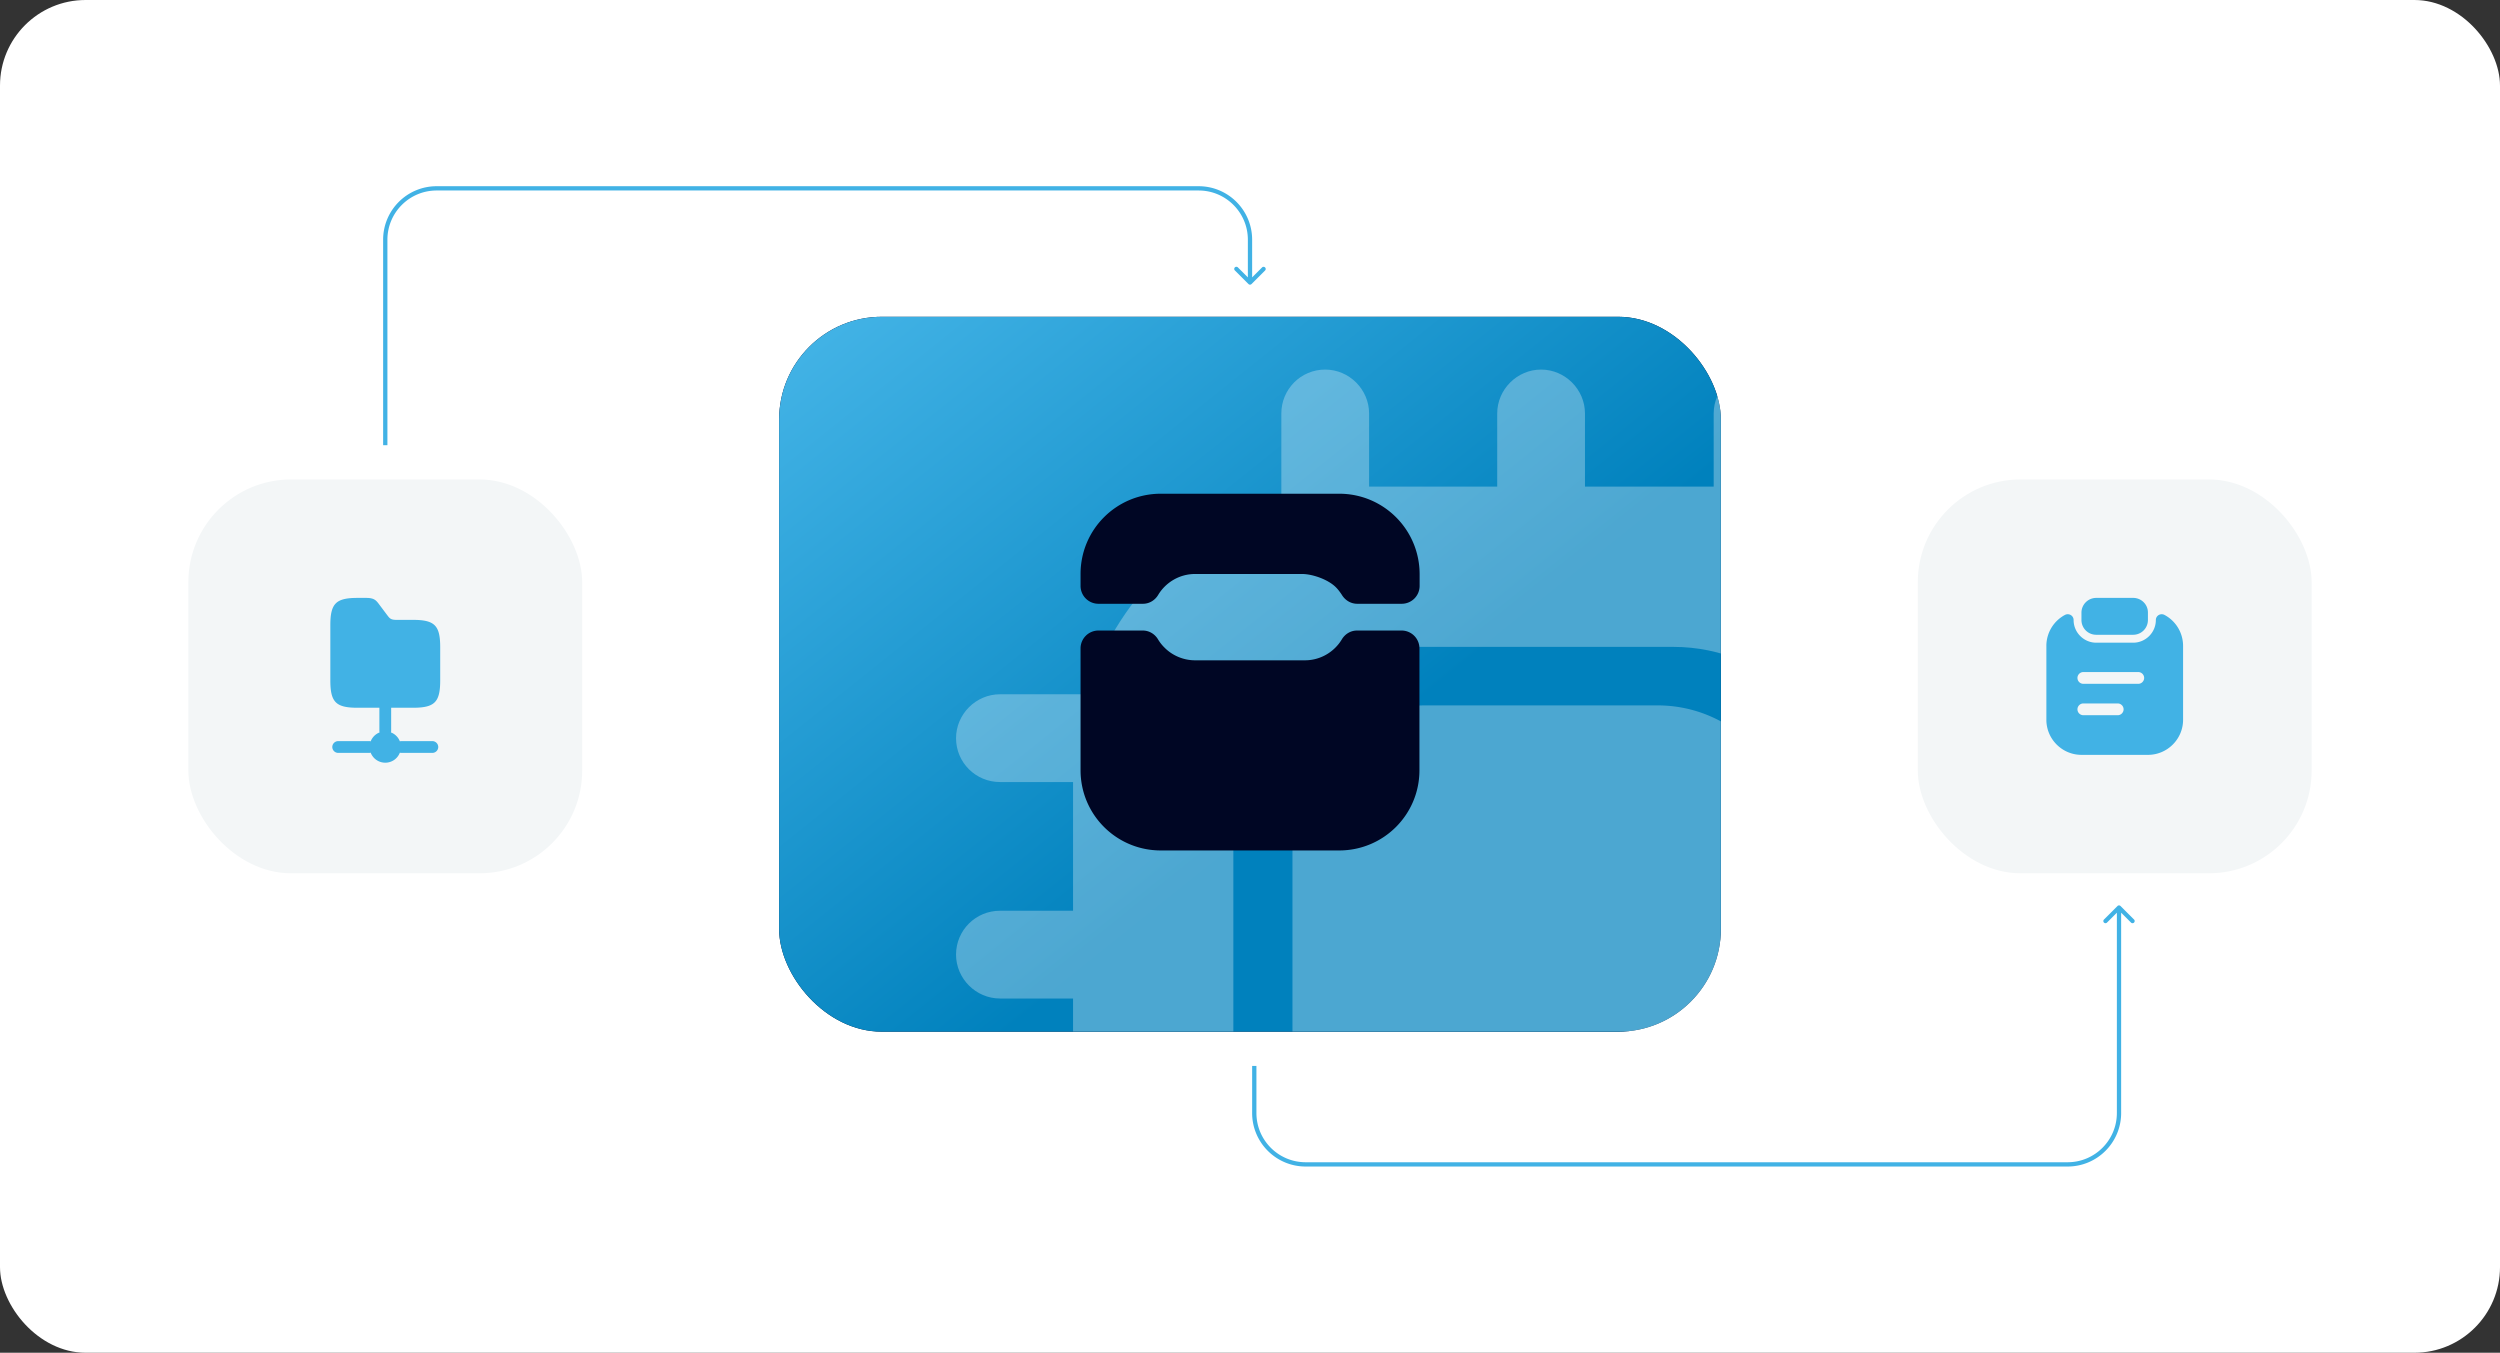 <svg width="584" height="316" viewBox="0 0 584 316" fill="none" xmlns="http://www.w3.org/2000/svg"><rect x="0" y="0" width="584" height="316" fill="#333333" stroke="none"/><g clip-path="url(#clip0_2710_2088)"><rect width="584" height="316" rx="20" fill="#fff"/><path d="M292.354 66.354a.501.501 0 0 1-.708 0l-3.182-3.182a.5.5 0 0 1 .708-.707L292 65.293l2.828-2.829a.501.501 0 0 1 .708.708l-3.182 3.182ZM102 43.5h178v1H102v-1ZM292.5 56v10h-1V56h1Zm-202 0v48h-1V56h1ZM280 43.5c6.904 0 12.5 5.596 12.5 12.5h-1c0-6.351-5.149-11.5-11.5-11.5v-1Zm-178 1c-6.351 0-11.5 5.149-11.5 11.5h-1c0-6.904 5.596-12.5 12.5-12.5v1ZM495.354 211.646a.502.502 0 0 0-.708 0l-3.182 3.182a.502.502 0 0 0 .708.708l2.828-2.829 2.828 2.829a.502.502 0 0 0 .708-.708l-3.182-3.182ZM305 272.5h178v-1H305v1ZM495.5 260v-48h-1v48h1Zm-202 0v-11h-1v11h1ZM483 272.5c6.904 0 12.5-5.596 12.5-12.5h-1c0 6.351-5.149 11.5-11.5 11.5v1Zm-178-1c-6.351 0-11.5-5.149-11.5-11.5h-1c0 6.904 5.596 12.5 12.5 12.5v-1Z" fill="#41B2E5"/><rect x="448" y="112" width="92" height="92" rx="24" fill="#F3F6F7"/><path d="M498.308 139.667h-8.616c-1.907 0-3.465 1.54-3.465 3.446v1.724a3.442 3.442 0 0 0 3.446 3.446h8.635a3.443 3.443 0 0 0 3.447-3.446v-1.724c.018-1.906-1.54-3.446-3.447-3.446Z" fill="#41B2E5"/><path d="M503.607 144.837c0 2.915-2.384 5.298-5.299 5.298h-8.616c-2.915 0-5.299-2.383-5.299-5.298 0-1.027-1.1-1.669-2.016-1.192a8.199 8.199 0 0 0-4.345 7.242v17.251c0 4.51 3.685 8.195 8.195 8.195h15.546c4.51 0 8.195-3.685 8.195-8.195v-17.251a8.199 8.199 0 0 0-4.345-7.242c-.916-.477-2.016.165-2.016 1.192Zm-8.91 22.238h-8.03a1.385 1.385 0 0 1-1.375-1.375c0-.752.623-1.375 1.375-1.375h8.03c.751 0 1.375.623 1.375 1.375s-.624 1.375-1.375 1.375Zm4.803-7.333h-12.833a1.385 1.385 0 0 1-1.375-1.375c0-.752.623-1.375 1.375-1.375H499.5c.752 0 1.375.623 1.375 1.375 0 .751-.623 1.375-1.375 1.375Z" fill="#41B2E5"/><rect x="44" y="112" width="92" height="92" rx="24" fill="#F3F6F7"/><path d="M91.375 165.333h5.042c5.133 0 6.416-1.283 6.416-6.416v-7.7c0-5.134-1.283-6.417-6.416-6.417h-3.85c-1.284 0-1.559-.385-2.054-1.027l-1.925-2.566c-.733-.972-1.155-1.54-3.08-1.54h-1.925c-5.133 0-6.416 1.283-6.416 6.416v12.834c0 5.133 1.283 6.416 6.416 6.416h5.042v5.5c0 .092.037.165.055.257a3.667 3.667 0 0 0-2.09 2.09c-.092-.018-.165-.055-.257-.055H79c-.752 0-1.375.623-1.375 1.375s.623 1.375 1.375 1.375h7.333c.092 0 .165-.037.257-.055a3.652 3.652 0 0 0 3.41 2.347 3.652 3.652 0 0 0 3.41-2.347c.092.018.165.055.257.055H101c.752 0 1.375-.623 1.375-1.375s-.623-1.375-1.375-1.375h-7.333c-.092 0-.165.037-.257.055a3.668 3.668 0 0 0-2.09-2.09c.018-.092.055-.165.055-.257v-5.5Z" fill="#41B2E5"/><g clip-path="url(#clip1_2710_2088)"><rect x="182" y="74" width="220" height="167" rx="24" fill="#000827"/><rect x="182" y="74" width="220" height="167" rx="24" fill="url(#paint0_linear_2710_2088)"/><g opacity=".3" fill="#fff"><path d="M486.417 233.25c5.74 0 10.25-4.647 10.25-10.25 0-5.74-4.51-10.25-10.25-10.25h-17.084v-30.067h17.084c5.74 0 10.25-4.51 10.25-10.25 0-5.603-4.51-10.25-10.25-10.25H466.19c-6.56-21.73-23.643-38.813-45.373-45.373V96.583c0-5.603-4.647-10.25-10.25-10.25-5.604 0-10.25 4.647-10.25 10.25v17.084H370.25V96.583c0-5.603-4.647-10.25-10.25-10.25s-10.25 4.647-10.25 10.25v17.084h-29.93V96.583c0-5.603-4.647-10.25-10.25-10.25-5.74 0-10.25 4.647-10.25 10.25v20.227c-21.867 6.56-38.95 23.643-45.51 45.373h-20.227c-5.603 0-10.25 4.647-10.25 10.25 0 5.74 4.647 10.25 10.25 10.25h17.084v30.067h-17.084c-5.603 0-10.25 4.51-10.25 10.25 0 5.603 4.647 10.25 10.25 10.25h17.084v30.067h-17.084c-5.603 0-10.25 4.51-10.25 10.25 0 5.603 4.647 10.25 10.25 10.25h20.227c6.423 21.73 23.643 38.813 45.51 45.373v20.227c0 5.603 4.51 10.25 10.25 10.25 5.603 0 10.25-4.647 10.25-10.25v-17.084h30.067v17.084c0 5.603 4.51 10.25 10.25 10.25 5.603 0 10.25-4.647 10.25-10.25v-17.084h29.93v17.084c0 5.603 4.646 10.25 10.25 10.25 5.603 0 10.25-4.647 10.25-10.25V329.19c21.73-6.56 38.813-23.643 45.373-45.373h20.227c5.74 0 10.25-4.647 10.25-10.25 0-5.74-4.51-10.25-10.25-10.25h-17.084V233.25h17.084Zm-54.53 20.637c0 22.55-18.45 41-41 41h-61.774c-22.55 0-41-18.45-41-41v-61.774c0-22.55 18.45-41 41-41h61.774c22.55 0 41 18.45 41 41v61.774Z"/><path d="M332.94 281.083h54.257c17.083 0 31.023-13.803 31.023-31.023v-54.257c0-17.083-13.803-31.023-31.023-31.023H332.94c-17.083 0-31.023 13.803-31.023 31.023v54.257a30.913 30.913 0 0 0 31.023 31.023Z"/></g><path d="M304.833 154.25h-25.666c-2.667 0-5.292-1.083-7.167-3a9.517 9.517 0 0 1-1.5-1.917c-.75-1.25-2.083-2.041-3.542-2.041h-10.375a4.179 4.179 0 0 0-4.166 4.166v28.459c0 10.375 8.375 18.75 18.75 18.75h41.666c10.375 0 18.75-8.375 18.75-18.75v-28.459a4.179 4.179 0 0 0-4.166-4.166H317c-1.5 0-2.833.833-3.583 2.125-1.75 2.875-4.959 4.833-8.584 4.833ZM312.833 115.333h-41.666c-10.375 0-18.75 8.375-18.75 18.75v2.792a4.179 4.179 0 0 0 4.166 4.167H267c1.5 0 2.833-.834 3.583-2.125 1.75-2.875 4.959-4.834 8.584-4.834h24.958c2.542 0 6.208 1.334 7.958 3.125.542.542.959 1.125 1.375 1.75.75 1.25 2.084 2.084 3.584 2.084h10.416a4.18 4.18 0 0 0 4.167-4.167v-2.792c-.042-10.375-8.417-18.75-18.792-18.75Z" fill="#000624"/></g></g><defs><clipPath id="clip0_2710_2088"><rect width="584" height="316" rx="20" fill="#fff"/></clipPath><clipPath id="clip1_2710_2088"><path fill="#fff" d="M182 74h220v167H182z"/></clipPath><linearGradient id="paint0_linear_2710_2088" x1="-85.464" y1="-96.947" x2="204.694" y2="265.742" gradientUnits="userSpaceOnUse"><stop stop-color="#E7F4BB"/><stop offset=".33" stop-color="#56DBC1"/><stop offset=".67" stop-color="#41B2E5"/><stop offset="1" stop-color="#0081BD"/></linearGradient></defs></svg>